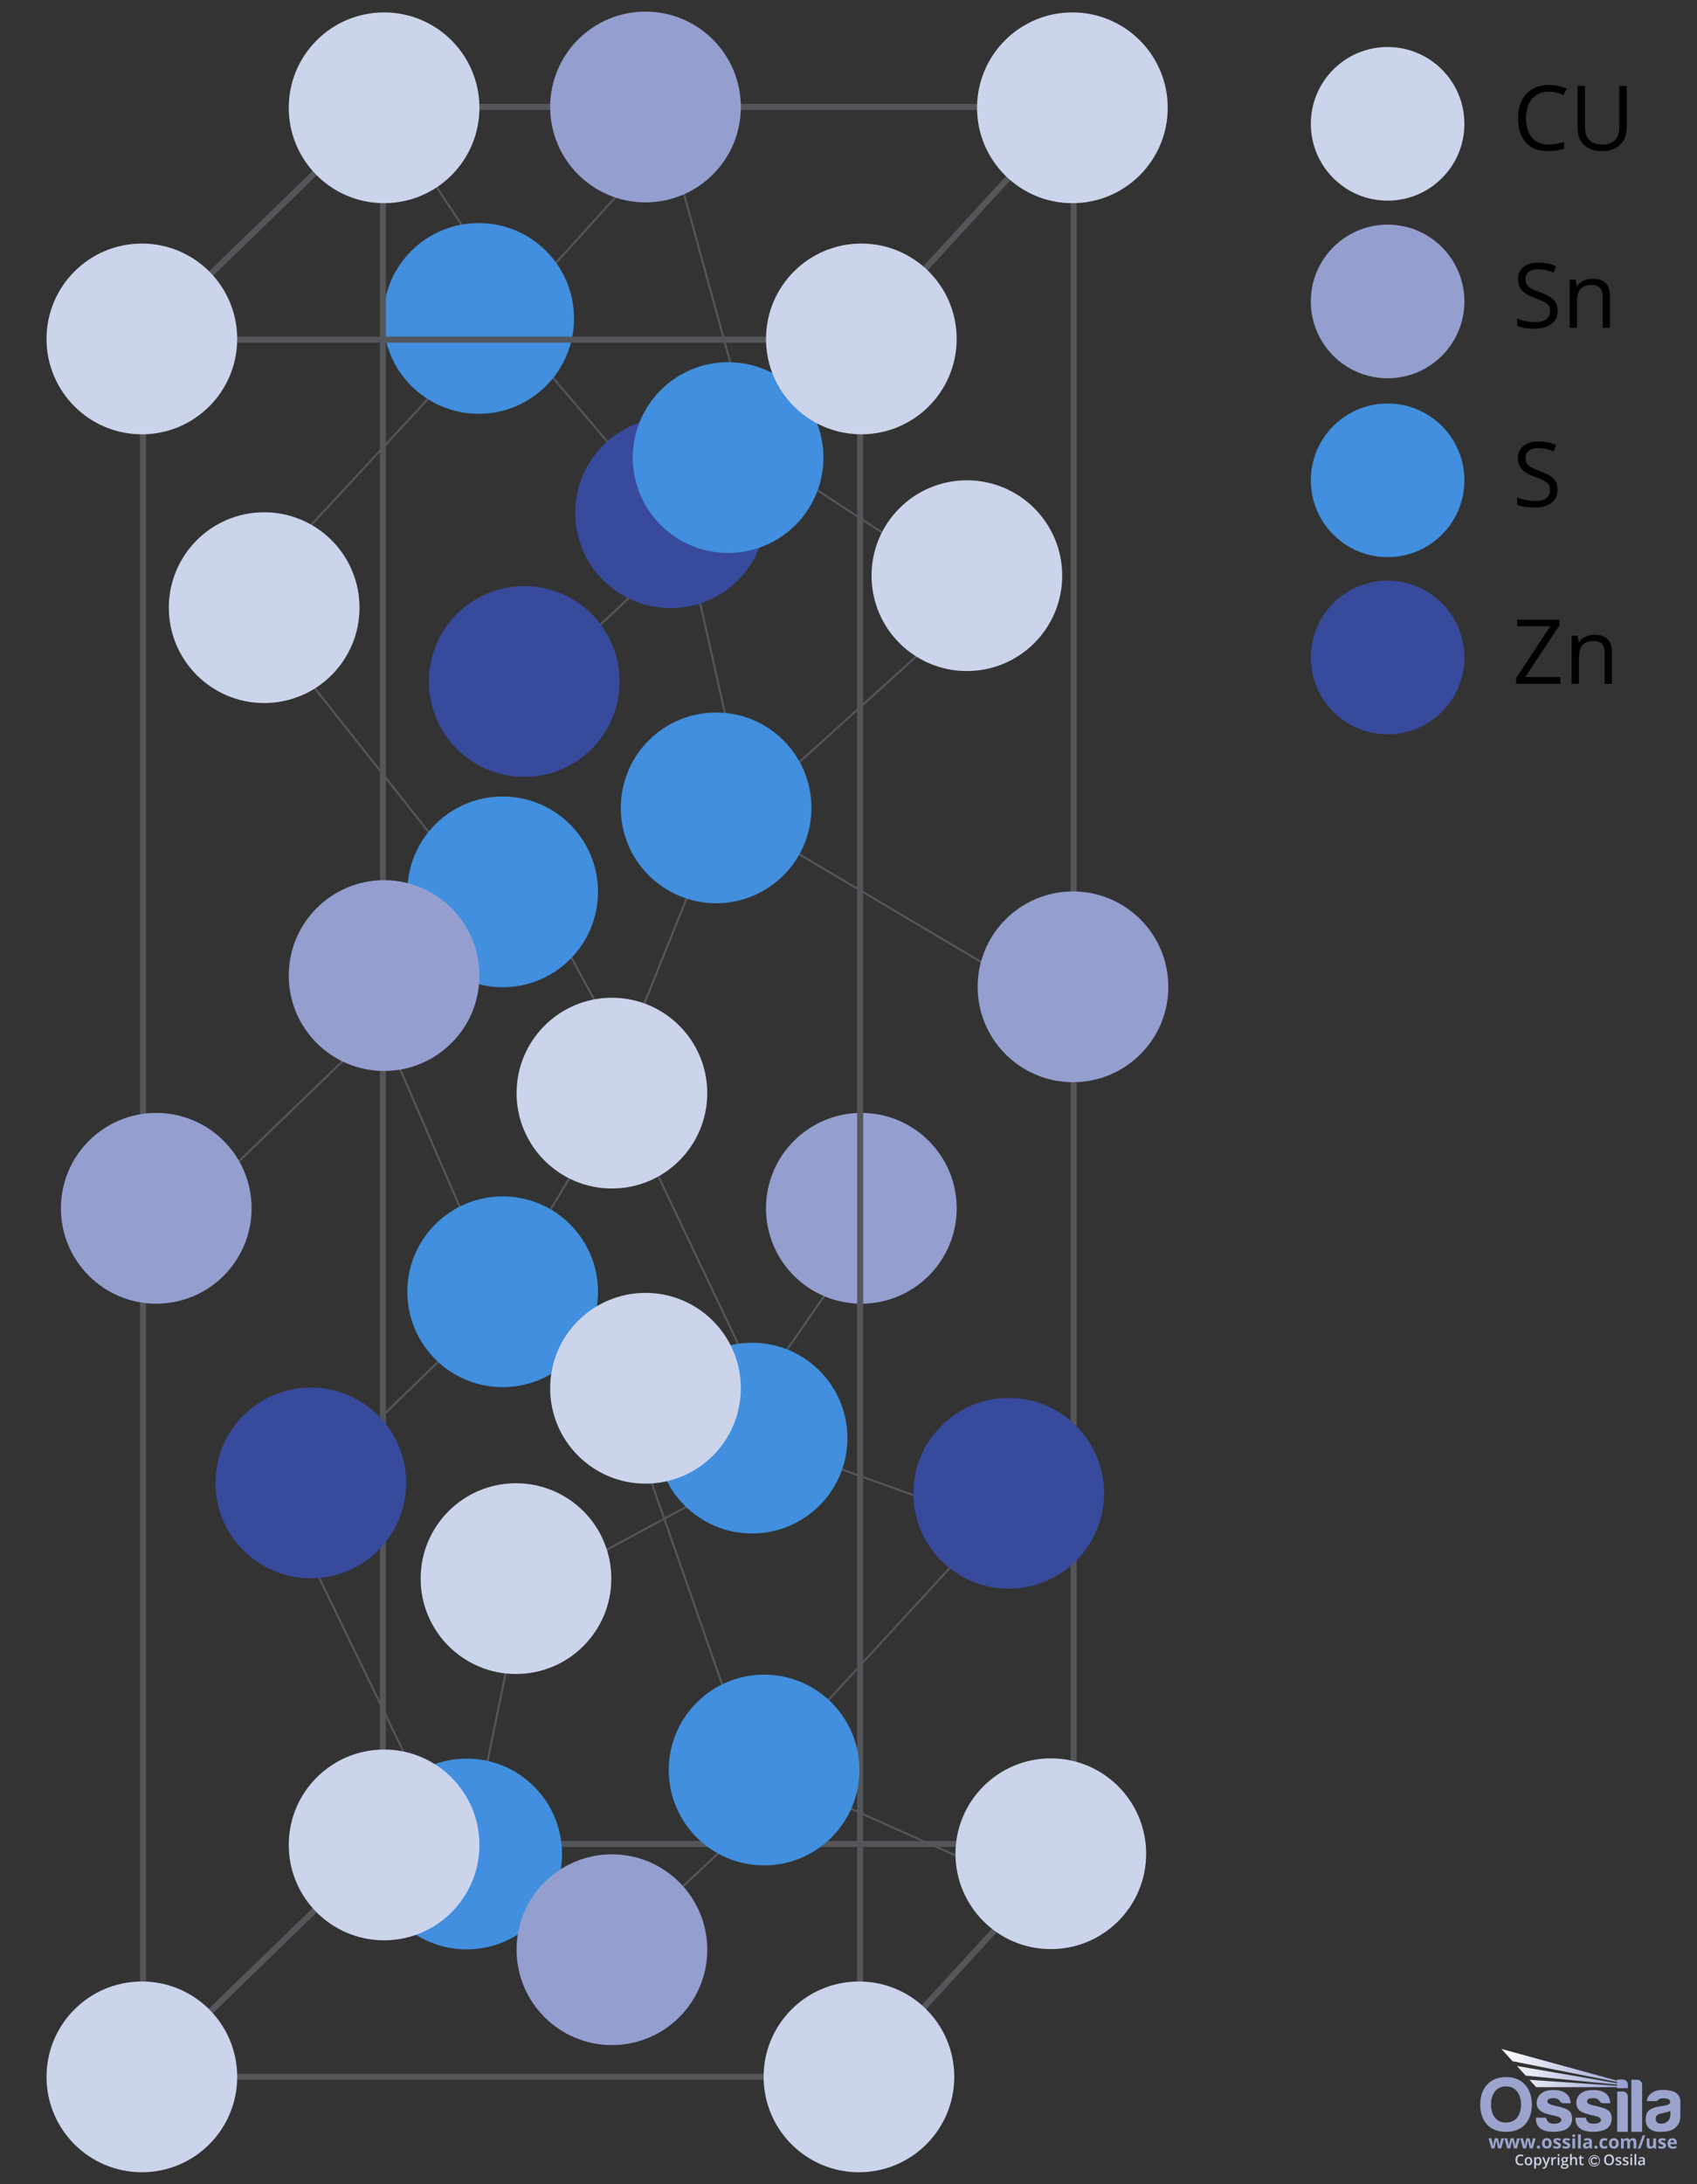 <svg viewBox="0 0 848 1091" xmlns:xlink="http://www.w3.org/1999/xlink" xmlns="http://www.w3.org/2000/svg" data-name="Layer 2" id="Layer_2">
  <rect x="0" y="0" width="848" height="1091" fill="#333333" stroke="none"/>
  <defs>
    <style>
      .cls-1 {
        stroke: #cdd2e6;
        stroke-width: .4px;
      }

      .cls-1, .cls-2, .cls-3, .cls-4 {
        fill: none;
      }

      .cls-5 {
        fill: #cdd2e6;
      }

      .cls-6 {
        fill: #ccd4ec;
      }

      .cls-7 {
        clip-path: url(#clippath-2);
      }

      .cls-8 {
        fill: #9ca4ce;
      }

      .cls-2, .cls-3 {
        stroke: #54565a;
        stroke-miterlimit: 10;
      }

      .cls-9 {
        fill: #418fde;
      }

      .cls-3 {
        stroke-width: 3px;
      }

      .cls-10 {
        clip-path: url(#clippath-1);
      }

      .cls-11 {
        clip-path: url(#clippath);
      }

      .cls-12 {
        fill: #384a9c;
      }

      .cls-13 {
        fill: #949fd0;
      }

      .cls-14 {
        fill: url(#linear-gradient);
      }
    </style>
    <clipPath id="clippath">
      <rect height="59.84" width="100" y="1023.41" x="739.67" class="cls-4"></rect>
    </clipPath>
    <clipPath id="clippath-1">
      <path d="m755.82,1029.53l52.26,10.41v.6l-50.05-8.61,4.36,4.8,45.69,4.5v.59c-14.65-1.01-29.14-1.99-43.79-3l3.35,3.68c13.52,0,26.92,0,40.44,0v.51h5.38v-1.79c0-1.39-1.11-2.53-2.47-2.53h-2.91v.56l-57.79-15.84,5.53,6.12Z" class="cls-4"></path>
    </clipPath>
    <linearGradient gradientUnits="userSpaceOnUse" gradientTransform="translate(37479.28 33163.4) scale(44.22 -44.22)" y2="726.6" x2="-829.17" y1="726.6" x1="-830.59" id="linear-gradient">
      <stop stop-color="#fff" offset="0"></stop>
      <stop stop-color="#949fd1" offset="1"></stop>
    </linearGradient>
    <clipPath id="clippath-2">
      <rect height="59.84" width="100" y="1023.41" x="739.67" class="cls-4"></rect>
    </clipPath>
  </defs>
  <polyline points="191.93 53.84 257.84 153.31 334.18 69.16 370.2 200.19 400.86 239.9 456.42 276.19 464.58 321.83 391.27 388.04 390.27 421.3 501.61 487.21" class="cls-2"></polyline>
  <polyline points="310.21 228.55 251.19 159.04 132.01 287.54 150.52 335.18 233.21 439.64 280.85 469.7 305.78 515.54 287.44 583.69 266.83 617.84 233.21 610.82 191.93 515.54 179.65 521.9 95.12 603.46" class="cls-2"></polyline>
  <polyline points="287.44 323.76 334.18 280.08 346.77 287.54 363.84 363.17 346.77 439.64 316.2 515.54 325.64 580.49 375.82 685.95 389.07 680.16 419.03 637.02" class="cls-2"></polyline>
  <polyline points="228.28 671.17 179.65 718.31 155.31 779.43 214.33 901.14 239.2 901.14 257.84 810.59 293.26 779.43 381.58 731.79 322.56 731.79 375.82 884.09 363.84 921.05 328.19 954.4" class="cls-2"></polyline>
  <polyline points="401.06 726.9 476.86 754.13 478.06 779.43 381.82 884.09 488.54 931.73" class="cls-2"></polyline>
  <g>
    <path d="m773.99,45.79c-3.53,0-6.32,1.18-8.36,3.53-2.04,2.35-3.06,5.57-3.06,9.66s.98,7.45,2.96,9.75c1.97,2.29,4.78,3.44,8.43,3.44,2.24,0,4.8-.4,7.67-1.21v3.27c-2.23.83-4.97,1.25-8.24,1.25-4.73,0-8.38-1.44-10.95-4.31-2.57-2.87-3.86-6.95-3.86-12.24,0-3.31.62-6.21,1.86-8.7,1.24-2.49,3.02-4.41,5.36-5.76,2.34-1.35,5.09-2.02,8.25-2.02,3.37,0,6.31.62,8.83,1.85l-1.58,3.21c-2.43-1.14-4.86-1.71-7.29-1.71Z"></path>
    <path d="m812.88,42.91v20.79c0,3.66-1.11,6.54-3.32,8.63-2.21,2.1-5.25,3.14-9.12,3.14s-6.86-1.05-8.98-3.16c-2.12-2.11-3.17-5.01-3.17-8.7v-20.7h3.74v20.96c0,2.68.73,4.74,2.2,6.17,1.46,1.44,3.62,2.15,6.46,2.15s4.8-.72,6.26-2.17c1.46-1.44,2.2-3.51,2.2-6.21v-20.92h3.73Z"></path>
  </g>
  <g>
    <path d="m778.36,155.2c0,2.83-1.03,5.03-3.08,6.61s-4.83,2.37-8.35,2.37c-3.81,0-6.74-.49-8.79-1.47v-3.6c1.32.56,2.75,1,4.31,1.32,1.55.32,3.09.48,4.61.48,2.49,0,4.37-.47,5.62-1.42,1.26-.94,1.89-2.26,1.89-3.94,0-1.11-.22-2.03-.67-2.74-.45-.71-1.19-1.37-2.24-1.97-1.05-.6-2.64-1.28-4.78-2.04-2.99-1.07-5.12-2.34-6.41-3.8-1.28-1.46-1.92-3.38-1.92-5.74,0-2.48.93-4.45,2.79-5.91,1.86-1.46,4.32-2.2,7.38-2.2s6.13.59,8.81,1.76l-1.16,3.25c-2.65-1.11-5.23-1.67-7.73-1.67-1.98,0-3.52.43-4.64,1.28s-1.67,2.03-1.67,3.54c0,1.11.21,2.03.62,2.74.41.71,1.1,1.36,2.08,1.96.97.59,2.46,1.25,4.47,1.97,3.37,1.2,5.69,2.49,6.95,3.87,1.27,1.38,1.9,3.16,1.9,5.36Z"></path>
    <path d="m800.86,163.75v-15.58c0-1.96-.45-3.43-1.34-4.39s-2.29-1.45-4.2-1.45c-2.52,0-4.37.68-5.54,2.04s-1.76,3.61-1.76,6.75v12.63h-3.65v-24.08h2.97l.59,3.3h.18c.75-1.19,1.79-2.11,3.14-2.76,1.35-.65,2.85-.98,4.5-.98,2.9,0,5.08.7,6.55,2.1,1.46,1.4,2.2,3.64,2.2,6.71v15.71h-3.65Z"></path>
  </g>
  <path d="m778.36,244.54c0,2.83-1.03,5.03-3.08,6.61s-4.83,2.37-8.35,2.37c-3.81,0-6.74-.49-8.79-1.47v-3.6c1.32.56,2.75,1,4.31,1.32,1.55.32,3.09.48,4.61.48,2.49,0,4.37-.47,5.62-1.42,1.26-.94,1.89-2.26,1.89-3.94,0-1.11-.22-2.03-.67-2.74-.45-.71-1.19-1.37-2.24-1.97-1.05-.6-2.64-1.28-4.78-2.04-2.99-1.07-5.12-2.34-6.41-3.8-1.28-1.46-1.92-3.38-1.92-5.74,0-2.48.93-4.45,2.79-5.91,1.86-1.46,4.32-2.2,7.38-2.2s6.13.59,8.81,1.76l-1.16,3.25c-2.65-1.11-5.23-1.67-7.73-1.67-1.98,0-3.52.43-4.64,1.28s-1.67,2.03-1.67,3.54c0,1.11.21,2.03.62,2.74.41.71,1.1,1.36,2.08,1.96.97.59,2.46,1.25,4.47,1.97,3.37,1.2,5.69,2.49,6.95,3.87,1.27,1.38,1.9,3.16,1.9,5.36Z"></path>
  <g>
    <path d="m779.7,341.58h-22.08v-2.92l17.05-25.84h-16.52v-3.36h21.07v2.92l-17.05,25.82h17.54v3.38Z"></path>
    <path d="m801.85,341.58v-15.58c0-1.96-.45-3.43-1.34-4.39s-2.29-1.45-4.2-1.45c-2.52,0-4.37.68-5.54,2.04s-1.76,3.61-1.76,6.75v12.63h-3.65v-24.08h2.97l.59,3.3h.18c.75-1.19,1.79-2.11,3.14-2.76,1.35-.65,2.85-.98,4.5-.98,2.9,0,5.08.7,6.55,2.1,1.46,1.4,2.2,3.64,2.2,6.71v15.71h-3.65Z"></path>
  </g>
  <circle r="47.64" cy="256.11" cx="335.08" class="cls-12"></circle>
  <circle r="47.64" cy="603.53" cx="430.42" class="cls-13"></circle>
  <circle r="47.64" cy="159.04" cx="239.2" class="cls-9"></circle>
  <circle r="47.64" cy="228.55" cx="363.84" class="cls-9"></circle>
  <circle r="47.64" cy="445.47" cx="251.19" class="cls-9"></circle>
  <circle r="47.64" cy="645.21" cx="251.19" class="cls-9"></circle>
  <circle r="47.64" cy="718.31" cx="375.82" class="cls-9"></circle>
  <g>
    <rect height="867.67" width="358.33" y="169.63" x="71.49" class="cls-3"></rect>
    <rect height="867.67" width="345.15" y="53.38" x="191.33" class="cls-3"></rect>
    <line y2="1037.3" x2="429.82" y1="921.05" x1="536.48" class="cls-3"></line>
    <line y2="1037.3" x2="71.49" y1="921.05" x1="191.33" class="cls-3"></line>
    <line y2="169.63" x2="429.82" y1="53.38" x1="536.48" class="cls-3"></line>
    <line y2="169.63" x2="71.49" y1="53.38" x1="191.33" class="cls-3"></line>
  </g>
  <circle r="47.64" cy="926.04" cx="233.21" class="cls-9"></circle>
  <circle r="47.64" cy="492.9" cx="536.18" class="cls-13"></circle>
  <circle r="47.64" cy="53.44" cx="322.56" class="cls-13"></circle>
  <circle r="47.64" cy="603.53" cx="78.08" class="cls-13"></circle>
  <circle r="47.64" cy="487.28" cx="191.93" class="cls-13"></circle>
  <circle r="47.64" cy="973.84" cx="305.78" class="cls-13"></circle>
  <circle r="47.64" cy="1037.36" cx="429.22" class="cls-6"></circle>
  <circle r="47.64" cy="1037.36" cx="70.89" class="cls-6"></circle>
  <circle r="47.64" cy="925.91" cx="525.1" class="cls-6"></circle>
  <circle r="47.64" cy="546" cx="305.78" class="cls-6"></circle>
  <circle r="47.64" cy="693.41" cx="322.56" class="cls-6"></circle>
  <circle r="47.64" cy="921.51" cx="191.93" class="cls-6"></circle>
  <circle r="47.64" cy="788.49" cx="257.84" class="cls-6"></circle>
  <circle r="47.64" cy="287.54" cx="483.15" class="cls-6"></circle>
  <circle r="47.64" cy="303.52" cx="132.01" class="cls-6"></circle>
  <circle r="47.64" cy="169.29" cx="70.89" class="cls-6"></circle>
  <circle r="47.64" cy="169.29" cx="430.42" class="cls-6"></circle>
  <circle r="47.64" cy="53.84" cx="191.93" class="cls-6"></circle>
  <circle r="47.64" cy="53.84" cx="535.88" class="cls-6"></circle>
  <circle r="38.37" cy="61.85" cx="693.4" class="cls-6"></circle>
  <circle r="38.37" cy="150.57" cx="693.4" class="cls-13"></circle>
  <circle r="38.37" cy="239.91" cx="693.4" class="cls-9"></circle>
  <circle r="47.64" cy="884.09" cx="381.82" class="cls-9"></circle>
  <circle r="47.64" cy="403.52" cx="357.85" class="cls-9"></circle>
  <circle r="38.37" cy="328.39" cx="693.4" class="cls-12"></circle>
  <circle r="47.64" cy="745.88" cx="504.06" class="cls-12"></circle>
  <circle r="47.64" cy="740.68" cx="155.31" class="cls-12"></circle>
  <circle r="47.64" cy="340.4" cx="261.97" class="cls-12"></circle>
  <g>
    <g class="cls-11">
      <circle r="2.65" cy="1079.29" cx="796.65" class="cls-1"></circle>
      <path d="m797.53,1077.56c-.27-.13-.54-.19-.83-.19-.34,0-.65.09-.95.26-.29.17-.52.4-.67.69-.16.28-.24.61-.24.97,0,.57.17,1.03.52,1.39s.79.54,1.33.54c.29,0,.55-.05.78-.15s.47-.29.73-.55l-.45-.49c-.19.2-.37.34-.53.41-.16.08-.33.11-.53.11-.23,0-.43-.05-.61-.16-.19-.11-.33-.26-.43-.45s-.15-.41-.15-.65c0-.35.11-.65.34-.89.23-.24.51-.36.84-.36.39,0,.75.18,1.06.53l.46-.47c-.19-.24-.42-.42-.69-.55" class="cls-5"></path>
      <path d="m834.68,1056.38c0,.67-.19,2.26-1.42,3.25-1.23.99-2.6,1.23-3.94,1.05-1.33-.17-2.02-1.36-1.98-2.43.04-1.06.5-1.99,2.13-2.44,1.63-.44,3.51-.67,5.22-1.46v2.02Zm.5-12.02c-3.99-.91-7.2-.39-8.8.43s-3.27,2.3-3.42,4.67h5.11s.57-1.37,2.75-1.41c2.18-.04,3.52.47,3.75,1.44.23.97-.58,1.72-1.92,2.05-1.33.33-3.46.56-4.95.87-1.49.31-4.18,1.43-4.84,3.23-.66,1.8-.68,4.24.06,5.9.74,1.66,3.19,3.39,6.44,3.29,3.25-.1,5.86-.31,7.78-2.05,1.92-1.74,2.52-3.56,2.52-5.44s.02-7.6.02-8.24-.5-3.83-4.49-4.74" class="cls-8"></path>
    </g>
    <g class="cls-10">
      <rect height="19.6" width="63.17" y="1023.41" x="750.29" class="cls-14"></rect>
    </g>
    <g class="cls-7">
      <path d="m818.11,1038.78h-2.91v26.04h5.38v-23.57c0-1.36-1.11-2.47-2.47-2.47" class="cls-8"></path>
      <path d="m810.98,1044.68h-2.84v20.14h5.26v-17.72c0-1.33-1.09-2.42-2.42-2.42" class="cls-8"></path>
      <path d="m803.1,1053.78c-1.82-1.1-4.06-1.45-6.73-2.11-2.67-.66-3.31-1.34-3.32-1.98,0-.64.37-1.3,1.13-1.49.76-.19,1.99-.35,3.27-.06,1.28.29,1.94,1.53,2.26,1.84.31.31.88.54,1.27.54h3.68c-.13-2.19-.81-3.8-2.4-4.96-1.59-1.16-3.54-1.82-7.53-1.59-3.99.23-6.11,2.28-6.79,4.62-.68,2.34.04,4.74,1.92,5.96,1.88,1.22,4.99,1.84,6.89,2.24,1.9.41,3.37,1,3.27,2.26-.1,1.27-2.23,1.93-4.78,1.61-2.54-.32-2.8-2.93-2.8-2.93h-5.13c-.17,3.35,1.43,5.17,3.5,6.13,2.07.97,5.61,1.32,9.36.48,3.75-.83,5.19-3.5,5.2-5.86.02-2.36-.46-3.62-2.28-4.72" class="cls-8"></path>
      <path d="m783.29,1053.78c-1.82-1.1-4.06-1.45-6.73-2.11-2.67-.66-3.31-1.34-3.32-1.98,0-.64.37-1.3,1.13-1.49.76-.19,1.99-.35,3.27-.06,1.28.29,1.94,1.53,2.26,1.84.31.31.88.54,1.27.54h3.68c-.13-2.19-.81-3.8-2.4-4.96-1.59-1.16-3.54-1.82-7.53-1.59-3.99.23-6.11,2.28-6.79,4.62-.68,2.34.04,4.74,1.92,5.96,1.88,1.22,4.99,1.84,6.89,2.24,1.9.41,3.37,1,3.27,2.26-.1,1.27-2.23,1.93-4.78,1.61-2.54-.32-2.8-2.93-2.8-2.93h-5.13c-.17,3.35,1.43,5.17,3.5,6.13,2.07.97,5.61,1.32,9.36.48,3.75-.83,5.19-3.5,5.2-5.86.02-2.36-.46-3.62-2.28-4.72" class="cls-8"></path>
      <path d="m752.56,1060.18c-5.19,0-7.48-4.06-7.48-9.05s2.52-9.02,7.49-9.02,7.49,4.04,7.49,9.02-2.31,9.05-7.5,9.05m.01-22.74c-8.56,0-12.91,6.12-12.91,13.67s3.94,13.71,12.89,13.71,12.93-6.16,12.93-13.71-4.35-13.67-12.91-13.67" class="cls-8"></path>
      <path d="m836.86,1073.16c.27-.06.53-.15.77-.27v-1.06c-.29.14-.58.24-.85.3-.27.06-.56.09-.86.09-.39,0-.69-.11-.91-.33-.22-.22-.33-.52-.35-.92h3.25v-.67c0-.72-.2-1.28-.6-1.68-.4-.41-.95-.61-1.66-.61s-1.33.23-1.75.69c-.42.46-.63,1.11-.63,1.96s.23,1.46.69,1.9c.46.45,1.09.67,1.9.67.39,0,.73-.03,1-.09m-.5-3.88c.17.19.26.45.27.79h-1.93c.02-.34.12-.6.28-.79.17-.18.39-.28.69-.28s.52.09.69.28m-3.98,1.74c-.09-.18-.22-.34-.41-.48-.18-.14-.47-.29-.87-.45-.44-.18-.73-.31-.86-.4-.13-.09-.2-.2-.2-.32,0-.22.2-.33.61-.33.23,0,.45.04.67.1.22.07.46.16.71.27l.41-.99c-.57-.26-1.16-.4-1.77-.4s-1.13.12-1.48.37c-.35.25-.52.59-.52,1.04,0,.26.04.48.12.66.08.18.21.34.4.48.18.14.47.29.85.45.27.11.49.21.65.3.16.09.28.16.34.23.07.07.1.16.1.26,0,.29-.25.43-.75.43-.24,0-.53-.04-.85-.12s-.61-.18-.86-.3v1.14c.23.1.47.17.73.22s.57.07.94.07c.72,0,1.25-.14,1.61-.41.36-.27.54-.66.54-1.18,0-.25-.04-.46-.13-.65m-4.83,2.14v-5.04h-1.38v2.37c0,.6-.09,1.02-.26,1.28-.17.26-.45.39-.83.39-.28,0-.49-.09-.62-.27-.13-.18-.19-.45-.19-.82v-2.95h-1.38v3.29c0,.6.15,1.05.45,1.37.3.32.75.48,1.34.48.35,0,.65-.06.92-.19.27-.13.48-.31.63-.54h.07l.18.64h1.06Zm-6.64-6.59l-2.46,6.59h1.25l2.46-6.59h-1.25Zm-6.35,4.06c0-.52.08-.91.25-1.15.17-.24.42-.36.76-.36.26,0,.45.09.57.27.12.18.18.46.18.82v2.95h1.38v-3.29c0-.65-.15-1.12-.44-1.41-.29-.29-.73-.44-1.3-.44-.33,0-.63.06-.89.19-.26.13-.46.31-.6.55h-.12c-.27-.49-.78-.74-1.53-.74-.33,0-.62.07-.88.2-.26.13-.45.31-.59.54h-.08l-.19-.65h-1.05v5.04h1.37v-2.37c0-.59.08-1.02.24-1.28.16-.26.41-.39.77-.39.26,0,.45.09.57.27.12.18.18.46.18.82v2.95h1.38v-2.53Zm-5.94-1.38c-.2-.39-.48-.7-.85-.91-.37-.21-.8-.32-1.28-.32-.78,0-1.38.23-1.81.69-.43.46-.65,1.1-.65,1.92,0,.53.1.99.3,1.39.2.4.48.7.85.91.37.21.8.32,1.28.32.77,0,1.38-.23,1.81-.69s.65-1.11.65-1.93c0-.53-.1-.99-.3-1.38m-2.95.26c.16-.25.43-.37.79-.37s.64.12.8.37c.16.25.24.62.24,1.12s-.08.88-.24,1.13c-.16.25-.43.38-.79.38s-.64-.13-.8-.38c-.16-.26-.25-.63-.25-1.13s.08-.88.24-1.13m-3.18,3.66c.23-.05.45-.15.67-.29v-1.18c-.23.15-.45.26-.68.33-.23.07-.47.11-.74.11-.72,0-1.07-.49-1.07-1.48s.36-1.52,1.07-1.52c.19,0,.37.03.56.08.19.06.39.13.6.21l.41-1.06c-.46-.23-.99-.34-1.57-.34-.8,0-1.41.23-1.84.68-.43.45-.64,1.11-.64,1.96,0,1.72.78,2.58,2.35,2.58.35,0,.63-.03.86-.08m-5.52-.09c.14.13.33.2.59.2s.44-.07.58-.2c.14-.14.21-.32.21-.56s-.07-.44-.21-.57c-.14-.13-.33-.2-.58-.2s-.45.06-.59.19c-.14.13-.2.32-.2.57s.07.43.21.57m-2.79-1.84c0,.3-.1.55-.29.73-.19.18-.45.28-.76.28-.45,0-.67-.19-.67-.58,0-.27.1-.47.29-.6.2-.13.49-.2.89-.22l.53-.02v.41Zm1.37,1.92v-3.36c0-.6-.18-1.05-.54-1.34-.36-.29-.88-.44-1.56-.44s-1.35.15-1.93.46l.46.93c.54-.24,1.02-.37,1.42-.37.52,0,.78.26.78.77v.22l-.87.03c-.76.03-1.32.17-1.69.42-.37.25-.56.65-.56,1.18s.14.91.42,1.18c.28.28.66.41,1.14.41.39,0,.71-.06.96-.17.25-.11.48-.32.72-.61h.04l.27.69h.96Zm-5.6-7.02h-1.38v7.02h1.38v-7.02Zm-2.81,1.98h-1.38v5.04h1.38v-5.04Zm-.69-.63c.25,0,.44-.06.56-.18.13-.12.19-.29.19-.5,0-.45-.25-.67-.75-.67s-.75.22-.75.67.25.68.75.68m-1.89,3.53c-.09-.18-.22-.34-.41-.48-.18-.14-.47-.29-.87-.45-.44-.18-.73-.31-.86-.4-.13-.09-.2-.2-.2-.32,0-.22.2-.33.61-.33.23,0,.45.04.67.1.22.07.46.16.71.27l.42-.99c-.57-.26-1.17-.4-1.77-.4-.64,0-1.13.12-1.48.37-.35.25-.52.59-.52,1.04,0,.26.04.48.12.66.08.18.21.34.4.48.18.14.47.29.85.45.27.11.49.21.65.3.16.09.28.16.34.23.07.07.1.16.1.26,0,.29-.25.43-.75.43-.24,0-.53-.04-.85-.12-.32-.08-.61-.18-.86-.3v1.14c.23.1.47.17.73.22s.57.07.94.07c.72,0,1.25-.14,1.61-.41.36-.27.54-.66.54-1.18,0-.25-.04-.46-.13-.65m-4.59,0c-.09-.18-.22-.34-.41-.48-.18-.14-.47-.29-.87-.45-.44-.18-.73-.31-.86-.4-.13-.09-.2-.2-.2-.32,0-.22.2-.33.61-.33.23,0,.45.04.67.1.22.07.46.16.71.27l.41-.99c-.57-.26-1.17-.4-1.77-.4-.64,0-1.13.12-1.48.37-.35.25-.52.59-.52,1.04,0,.26.04.48.12.66.08.18.22.34.4.48.18.14.47.29.86.45.27.11.49.21.65.3.16.09.28.16.34.23.07.07.1.16.1.26,0,.29-.25.43-.75.43-.24,0-.53-.04-.85-.12-.32-.08-.61-.18-.86-.3v1.14c.23.1.47.17.73.22.26.05.57.07.94.07.72,0,1.25-.14,1.61-.41.36-.27.54-.66.54-1.18,0-.25-.04-.46-.13-.65m-4.82-1.77c-.2-.39-.48-.7-.85-.91-.37-.21-.8-.32-1.28-.32-.78,0-1.38.23-1.81.69-.43.46-.64,1.1-.64,1.92,0,.53.1.99.3,1.39s.48.7.85.91c.37.21.8.32,1.28.32.77,0,1.38-.23,1.81-.69.43-.46.65-1.11.65-1.93,0-.53-.1-.99-.3-1.38m-2.95.26c.16-.25.43-.37.79-.37s.64.12.8.37c.16.25.24.62.24,1.12s-.08.88-.24,1.13c-.16.25-.42.38-.79.38s-.64-.13-.8-.38c-.16-.26-.25-.63-.25-1.13s.08-.88.24-1.13m-3.95,3.58c.14.13.33.2.59.2s.44-.07.58-.2c.14-.14.21-.32.21-.56s-.07-.44-.21-.57c-.14-.13-.33-.2-.58-.2s-.46.06-.59.19c-.14.13-.2.32-.2.57s.07.43.21.57m-2.27.08l1.45-5.04h-1.35l-.6,2.23c-.03.13-.08.39-.15.76-.07.38-.12.67-.14.89h-.03c0-.08-.01-.2-.03-.34-.02-.14-.04-.28-.07-.43s-.05-.28-.07-.41c-.03-.13-.04-.23-.06-.29l-.59-2.42h-1.52l-.62,2.42-.07.38c-.09.5-.15.86-.16,1.09h-.03c-.1-.7-.19-1.26-.28-1.66l-.58-2.23h-1.37l1.43,5.04h1.48l.92-3.99h.03l.52,2.23.39,1.76h1.5Zm-7.9,0l1.45-5.04h-1.35l-.6,2.23c-.03.13-.08.39-.15.76-.07.38-.12.67-.14.89h-.03c0-.08-.01-.2-.03-.34-.02-.14-.04-.28-.07-.43s-.05-.28-.07-.41c-.03-.13-.04-.23-.06-.29l-.59-2.42h-1.52l-.62,2.42-.07.38c-.09.5-.15.86-.16,1.09h-.03c-.1-.7-.19-1.26-.28-1.66l-.58-2.23h-1.37l1.43,5.04h1.48l.92-3.99h.03l.52,2.23.39,1.76h1.5Zm-7.9,0l1.45-5.04h-1.35l-.6,2.23c-.03.13-.08.39-.15.76-.07.38-.12.67-.14.89h-.03c0-.08-.01-.2-.03-.34-.02-.14-.04-.28-.07-.43-.02-.15-.05-.28-.07-.41-.03-.13-.04-.23-.06-.29l-.59-2.42h-1.52l-.62,2.42-.07.38c-.09.5-.15.86-.16,1.09h-.03c-.1-.7-.19-1.26-.28-1.66l-.58-2.23h-1.37l1.43,5.04h1.48l.92-3.99h.03l.52,2.23.39,1.76h1.5Z" class="cls-8"></path>
      <path d="m819.61,1080.76c-.11-.1-.16-.24-.16-.41,0-.24.09-.43.27-.55.18-.12.47-.19.87-.2l.51-.02v.35c0,.31-.09.55-.28.72-.19.17-.43.26-.74.26-.21,0-.37-.05-.48-.15m2.35.72v-2.69c0-.47-.13-.82-.39-1.04s-.64-.33-1.15-.33c-.23,0-.47.03-.73.09-.26.06-.49.14-.71.26l.27.61c.17-.08.35-.15.54-.21s.38-.09.59-.09c.25,0,.43.06.55.19.12.13.18.32.18.57v.21l-.69.02c-.63.02-1.09.13-1.4.34-.3.21-.46.52-.46.93,0,.39.11.69.33.9s.53.32.92.32c.3,0,.56-.04.75-.13.19-.09.39-.25.58-.5h.03l.17.56h.61Zm-4.32-5.61h-.85v5.61h.85v-5.61Zm-2.83.91c.08.08.2.12.36.12s.27-.04.35-.12c.08-.08.12-.2.12-.34,0-.15-.04-.27-.12-.35-.08-.08-.2-.12-.35-.12s-.27.04-.36.12c-.08.08-.12.2-.12.35s.04.26.12.34m.77.72h-.85v3.99h.85v-3.99Zm-1.87,2.36c-.07-.14-.18-.26-.33-.37-.15-.11-.39-.22-.72-.35-.39-.15-.65-.27-.76-.36-.12-.09-.18-.19-.18-.32,0-.25.22-.38.67-.38.29,0,.66.09,1.09.27l.27-.64c-.42-.19-.86-.29-1.33-.29s-.85.09-1.12.28c-.28.19-.41.45-.41.8,0,.28.08.52.24.69.16.18.47.36.93.53.24.09.42.17.55.25.13.07.23.14.29.21.06.07.09.15.09.25,0,.32-.26.47-.78.47-.4,0-.84-.11-1.31-.32v.73c.32.16.75.24,1.28.24s.94-.1,1.22-.31c.28-.21.43-.51.43-.9,0-.19-.04-.36-.11-.5m-3.6,0c-.07-.14-.18-.26-.33-.37-.15-.11-.39-.22-.72-.35-.39-.15-.65-.27-.76-.36-.12-.09-.18-.19-.18-.32,0-.25.22-.38.67-.38.29,0,.66.09,1.09.27l.27-.64c-.42-.19-.86-.29-1.33-.29s-.85.09-1.12.28c-.27.19-.41.45-.41.8,0,.28.08.52.24.69.16.18.47.36.93.53.24.09.42.17.55.25.13.07.23.14.29.21.06.07.09.15.09.25,0,.32-.26.47-.78.47-.4,0-.84-.11-1.31-.32v.73c.32.16.75.24,1.28.24s.94-.1,1.22-.31c.28-.21.43-.51.43-.9,0-.19-.04-.36-.11-.5m-7.25-2.48c.26-.33.65-.5,1.17-.5s.9.17,1.16.5c.26.33.39.83.39,1.47s-.13,1.15-.39,1.48c-.26.33-.65.5-1.16.5s-.9-.17-1.16-.5c-.26-.34-.39-.83-.39-1.48s.13-1.14.4-1.47m2.99-.53c-.43-.47-1.03-.71-1.82-.71s-1.41.23-1.84.7c-.43.47-.64,1.14-.64,2.01s.21,1.54.64,2.01c.43.47,1.04.71,1.83.71s1.4-.24,1.82-.72c.43-.48.64-1.14.64-2s-.21-1.53-.64-2m-15.55,3.89c-.1-.1-.15-.25-.15-.45v-2.14h1.14v-.64h-1.14v-.89h-.52l-.29.84-.58.31v.38h.54v2.15c0,.85.4,1.27,1.21,1.27.16,0,.31-.01.46-.04.15-.03.27-.06.36-.1v-.64c-.21.07-.41.1-.62.1-.17,0-.3-.05-.4-.15m-2.26-1.84c0-.97-.48-1.46-1.45-1.46-.27,0-.51.05-.72.16-.21.11-.37.26-.48.45h-.05c.03-.26.04-.5.04-.73v-1.43h-.85v5.61h.85v-1.98c0-.5.08-.86.25-1.07s.43-.32.79-.32c.27,0,.47.08.59.23.12.15.19.38.19.69v2.45h.85v-2.6Zm-6.83-.71c.13-.14.31-.21.56-.21s.43.07.55.21c.12.14.18.34.18.6,0,.52-.25.79-.74.79-.24,0-.42-.07-.55-.2-.13-.13-.19-.33-.19-.58,0-.27.06-.47.19-.61m-.34,3.47c.14-.11.34-.17.58-.17h.64c.34,0,.57.04.69.11.12.07.19.2.19.37,0,.22-.11.39-.34.53-.23.13-.57.2-1.03.2-.3,0-.53-.05-.69-.15-.17-.1-.25-.24-.25-.42,0-.19.07-.35.21-.46m1.54-4.15c-.06-.02-.16-.03-.28-.05-.12-.02-.24-.02-.35-.02-.51,0-.89.12-1.17.36-.27.24-.41.57-.41,1.01,0,.27.06.5.19.71.13.2.3.35.5.43-.17.1-.29.2-.37.31-.08.1-.13.23-.13.38,0,.12.04.23.11.34.07.11.17.18.28.23-.28.06-.5.18-.65.35-.16.17-.23.37-.23.62,0,.36.14.63.43.82.29.19.7.29,1.24.29.7,0,1.24-.12,1.62-.37s.56-.59.56-1.05c0-.35-.11-.62-.34-.81-.23-.19-.56-.28-1-.28h-.7c-.23,0-.39-.02-.47-.07-.09-.05-.13-.11-.13-.21,0-.15.09-.28.27-.4.1.02.22.03.35.03.5,0,.89-.12,1.17-.35.28-.24.43-.56.43-.97,0-.14-.02-.27-.06-.39-.04-.12-.09-.23-.16-.31l.68-.13v-.46h-1.38Zm-3.97-.72c.08.08.2.12.36.12s.26-.04.35-.12c.08-.08.13-.2.13-.34,0-.15-.04-.27-.13-.35-.08-.08-.2-.12-.35-.12s-.27.04-.36.12c-.08.08-.12.2-.12.35s.04.26.12.34m.77.72h-.85v3.99h.85v-3.99Zm-2.7.14c-.21.14-.39.33-.52.57h-.04l-.11-.7h-.66v3.99h.85v-2.09c0-.35.11-.64.32-.86.21-.22.49-.33.83-.33.13,0,.25.01.37.04l.08-.79c-.11-.02-.25-.04-.42-.04-.25,0-.47.07-.69.21m-4.3,3.85l-.15.38c-.17.47-.45.71-.86.71-.16,0-.31-.01-.44-.04v.67c.18.04.36.06.55.06.72,0,1.24-.42,1.55-1.25l1.71-4.52h-.92c-.55,1.6-.86,2.5-.92,2.69-.06.19-.1.35-.12.48h-.03c-.04-.28-.12-.59-.25-.91l-.81-2.26h-.92l1.6,3.99Zm-3.09-3.03c.16.23.24.57.24,1.02s-.08.79-.24,1.03-.39.36-.68.36c-.35,0-.6-.11-.75-.33-.15-.22-.23-.57-.23-1.06v-.13c0-.43.08-.75.23-.95.16-.2.4-.3.74-.3.31,0,.54.11.69.34m.68,2.55c.28-.37.42-.87.42-1.53s-.14-1.16-.42-1.52c-.28-.36-.67-.54-1.16-.54-.53,0-.93.2-1.19.61h-.04c-.06-.28-.1-.46-.12-.53h-.69v5.77h.85v-1.63c0-.07-.02-.28-.05-.61h.05c.28.36.67.55,1.18.55s.89-.18,1.17-.55m-6.83-2.54c.16-.24.42-.35.77-.35.68,0,1.02.46,1.02,1.37s-.34,1.38-1.01,1.38-1.02-.46-1.02-1.38c0-.44.08-.78.24-1.01m2.16-.49c-.34-.37-.79-.56-1.37-.56s-1.07.18-1.4.54c-.33.36-.5.87-.5,1.52,0,.42.08.78.23,1.1.15.32.37.56.66.73.29.17.62.25.99.25.6,0,1.06-.18,1.4-.55s.5-.87.5-1.53-.17-1.13-.51-1.5m-4.76-1.01c.2.06.39.14.56.22l.31-.72c-.46-.23-.96-.34-1.49-.34s-.96.11-1.34.33c-.38.22-.67.53-.87.95-.2.41-.3.89-.3,1.44,0,.87.21,1.54.62,2.01.41.47,1.01.7,1.78.7.52,0,.99-.08,1.41-.24v-.74c-.23.07-.44.13-.65.17-.21.04-.43.07-.65.07-.52,0-.91-.17-1.19-.5-.27-.33-.41-.82-.41-1.47s.14-1.1.43-1.45c.28-.35.67-.53,1.17-.53.22,0,.43.03.63.1" class="cls-5"></path>
    </g>
  </g>
</svg>